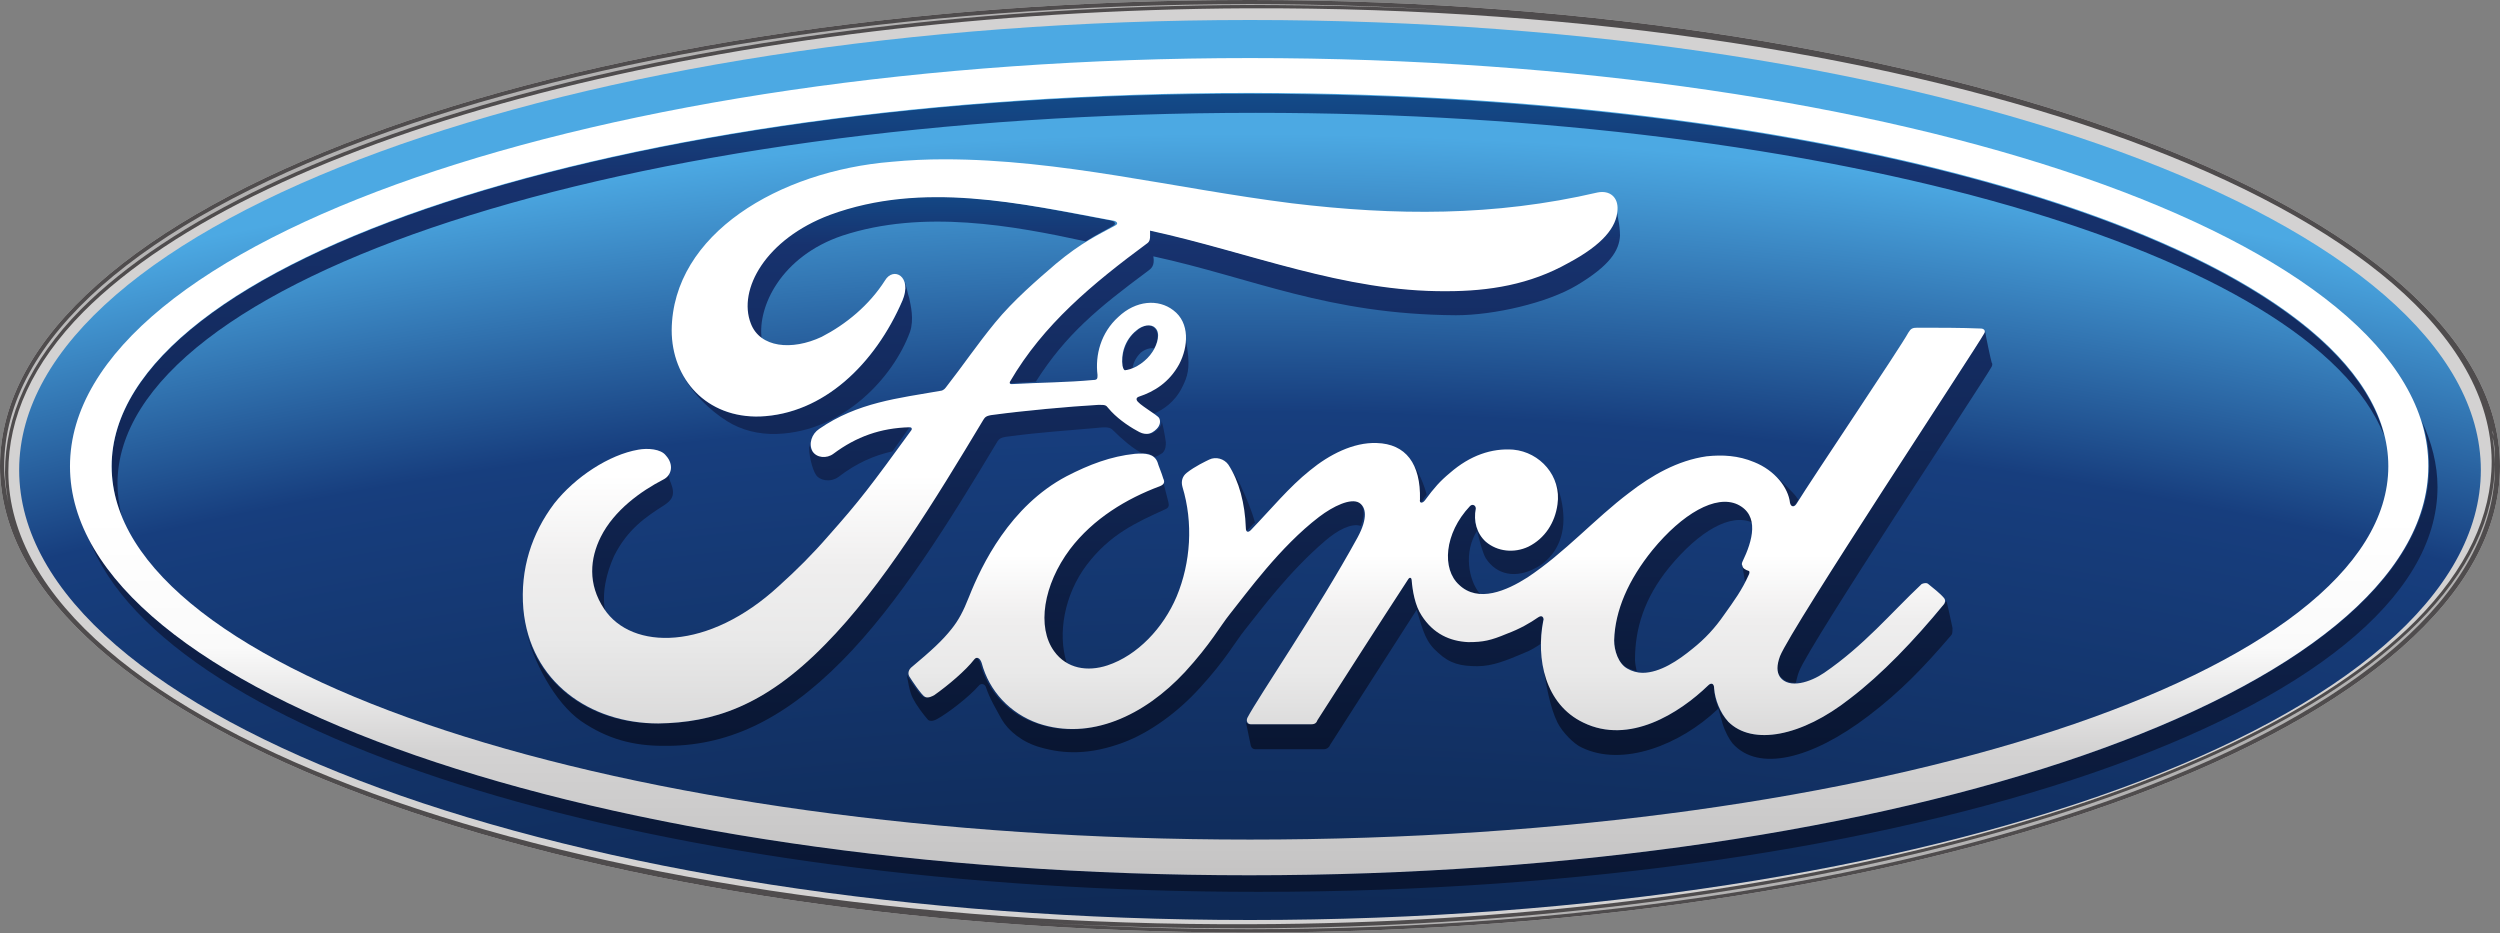<svg width="150" height="56" viewBox="0 0 150 56" fill="none" xmlns="http://www.w3.org/2000/svg">
<rect x="0" y="0" width="150" height="56" fill="#808080" stroke="none"/>
<g clip-path="url(#clip0_941_236)">
<path d="M149.55 25.835C149.6 25.984 149.6 26.084 149.6 26.233C149.6 26.084 149.55 25.984 149.55 25.835ZM75 0C33.35 0 0 12.444 0 27.975C0 43.456 33.65 55.95 75 55.95C116.35 55.95 150 43.406 150 27.975C150 12.544 116.35 0 75 0Z" fill="#D3D2D2"/>
<path d="M1.15 28.2C1.15 43.1 34.2 55.2 75 55.2C115.8 55.2 148.85 43.15 148.85 28.2C148.85 13.3 115.8 1.2 75 1.2C34.2 1.2 1.15 13.3 1.15 28.2Z" fill="url(#paint0_radial_941_236)"/>
<path d="M6.699 27.975C6.699 28.971 6.899 29.966 7.299 30.962C7.149 30.315 7.049 29.668 7.049 29.021C7.049 16.726 37.599 6.77 75.349 6.77C110.049 6.77 138.699 15.182 143.049 26.134C140.149 14.635 110.799 5.625 74.999 5.625C37.299 5.575 6.699 15.63 6.699 27.975Z" fill="url(#paint1_linear_941_236)"/>
<path d="M145.75 27.975C145.75 41.515 114.05 52.516 75 52.516C40.2 52.516 11.3 43.804 5.35 32.355C9.9 44.302 39.55 53.511 75.5 53.511C114.6 53.511 146.25 42.61 146.25 29.22C146.25 27.875 145.9 26.532 145.3 25.237C145.6 26.084 145.75 27.029 145.75 27.975Z" fill="url(#paint2_linear_941_236)"/>
<path d="M88.2 30.364C86.6 32.007 86.5 34.148 87.55 35.093C87.9 35.442 88.35 35.591 88.8 35.641C88.1 34.795 87.8 33.102 88.65 31.808C88.5 31.41 88.45 30.962 88.55 30.514C88.55 30.414 88.5 30.315 88.4 30.315C88.3 30.265 88.25 30.315 88.2 30.364Z" fill="url(#paint3_linear_941_236)"/>
<path d="M104.549 33.849C104.549 34.097 104.649 34.545 104.699 34.894C104.799 34.745 104.849 34.595 104.949 34.396C104.999 34.247 104.999 34.247 104.899 34.197C104.749 34.147 104.549 33.998 104.549 33.898C104.499 33.898 104.499 33.898 104.549 33.849Z" fill="url(#paint4_linear_941_236)"/>
<path d="M106.449 28.473C106.999 28.97 107.299 29.568 107.349 30.165C107.349 30.414 107.599 30.464 107.749 30.215C107.799 30.165 107.849 30.066 107.899 29.966C107.849 29.916 107.799 29.866 107.749 29.767C107.549 29.518 106.999 28.97 106.449 28.473Z" fill="url(#paint5_linear_941_236)"/>
<path d="M84.5 27.477C84.9 28.075 85.1 28.871 85.1 29.917C85.1 30.166 85.3 30.166 85.4 29.966C85.45 29.867 85.55 29.767 85.6 29.668C85.35 28.722 84.85 27.826 84.5 27.477Z" fill="url(#paint6_linear_941_236)"/>
<path d="M99.15 32.953C97.65 34.745 96.85 36.586 96.85 38.378C96.85 39.025 97.1 39.822 97.65 40.071C97.85 40.17 98 40.22 98.2 40.27C98.15 40.021 98.1 39.772 98.1 39.573C98.1 37.731 98.65 35.889 100.15 34.048C101.95 31.857 103.85 30.762 105.15 31.36C105.1 30.862 104.85 30.464 104.3 30.215C104.05 30.115 103.8 30.065 103.5 30.065C102.2 30.065 100.6 31.16 99.15 32.953Z" fill="url(#paint7_linear_941_236)"/>
<path d="M69.45 29.12C67.45 29.866 65.45 31.061 64.05 32.903C62.45 34.994 62.05 37.532 63.1 39.026C63.35 39.374 63.65 39.623 64 39.772C63.45 38.03 63.85 35.691 65.2 33.898C66.6 32.057 68.15 31.36 69.9 30.563C70.15 30.464 70.15 30.314 70.1 30.115C70 29.767 69.8 28.871 69.7 28.672C69.75 28.921 69.7 29.07 69.45 29.12Z" fill="url(#paint8_linear_941_236)"/>
<path d="M84.45 34.745C82.6 37.582 80.85 40.32 79 43.207C78.9 43.357 78.8 43.406 78.65 43.456C77.5 43.456 76.25 43.456 75 43.456C74.85 43.456 74.8 43.406 74.75 43.307C74.85 43.755 75 44.551 75.05 44.75C75.1 44.9 75.2 44.95 75.3 44.95C76.65 44.95 78.3 44.95 79.45 44.95C79.6 44.95 79.75 44.85 79.8 44.701C81.5 42.062 83.3 39.225 85 36.587C85.4 37.931 85.55 38.528 86.3 39.175C87 39.822 87.65 39.972 88.65 39.972C89.55 39.972 90.4 39.623 91.45 39.175C91.85 39.026 92.15 38.827 92.45 38.628C92.45 38.13 92.5 37.632 92.6 37.184C92.6 37.134 92.55 36.836 92.3 36.985C91.8 37.334 91.2 37.682 90.4 37.981C89.45 38.329 89 38.478 88.1 38.478C87 38.478 86 37.981 85.3 36.886C84.9 36.288 84.75 35.392 84.7 34.745C84.7 34.695 84.65 34.645 84.6 34.645C84.55 34.695 84.5 34.695 84.45 34.745Z" fill="url(#paint9_linear_941_236)"/>
<path d="M116.651 36.238C114.851 38.428 112.901 40.469 111.001 41.913C108.051 44.203 105.151 44.75 103.701 43.307C103.151 42.759 102.851 42.012 102.851 41.316C102.851 40.967 102.651 40.967 102.501 41.116C100.751 42.809 97.751 44.7 95.001 43.356C93.651 42.66 92.901 41.415 92.601 40.021C92.751 41.017 93.001 42.46 93.451 43.356C93.751 43.954 94.451 44.651 94.901 44.85C97.351 46.044 100.801 44.7 103.051 42.56C103.051 42.51 103.101 42.51 103.101 42.51C103.201 42.908 103.351 43.356 103.351 43.406C103.501 43.904 103.751 44.352 103.951 44.601C105.501 46.343 108.701 45.547 112.101 42.958C114.001 41.515 115.401 40.071 117.101 38.08C117.151 37.98 117.151 37.881 117.151 37.682C117.051 37.234 116.901 36.487 116.801 36.089C116.701 36.089 116.701 36.188 116.651 36.238Z" fill="url(#paint10_linear_941_236)"/>
<path d="M93.4 30.215C93.25 31.31 92.65 32.256 91.65 32.754C90.8 33.152 89.8 33.102 89.1 32.455C88.9 32.256 88.75 32.007 88.6 31.758C88.8 32.554 88.95 33.152 89.15 33.5C89.8 34.496 90.95 34.745 92.2 34.048C93.1 33.55 93.9 32.505 93.8 30.862C93.75 30.016 93.5 29.169 93.1 28.473C93.4 29.02 93.5 29.617 93.4 30.215Z" fill="url(#paint11_linear_941_236)"/>
<path d="M119.05 19.961C118.5 20.956 107.5 37.582 106.8 39.324C106.6 39.872 106.55 40.27 106.8 40.569C107.05 40.867 107.35 40.967 107.75 40.967C107.8 40.768 107.85 40.519 107.95 40.27C108.65 38.528 118.95 22.997 119.5 22.002C119.55 21.902 119.55 21.803 119.5 21.753C119.45 21.604 119.1 19.961 119.1 19.811C119.1 19.861 119.1 19.911 119.05 19.961Z" fill="url(#paint12_linear_941_236)"/>
<path d="M73.449 27.727C73.499 27.776 73.499 27.776 73.549 27.826C74.199 28.822 74.549 30.166 74.599 31.609C74.649 31.908 74.749 31.908 74.899 31.759C75.049 31.609 75.149 31.46 75.299 31.36C75.099 30.614 74.799 29.917 74.499 29.27C74.399 28.971 73.899 28.125 73.449 27.727Z" fill="url(#paint13_linear_941_236)"/>
<path d="M79.05 31.011C76.7 32.803 74.7 35.591 73.7 36.835C73.1 37.582 72.55 38.627 71 40.32C68.55 42.958 65.3 44.501 62.2 43.406C60.5 42.858 59.25 41.465 58.8 39.772C58.7 39.424 58.5 39.374 58.35 39.573C57.85 40.22 56.8 41.116 55.95 41.713C55.85 41.763 55.6 41.913 55.4 41.813C55.2 41.713 54.6 40.817 54.45 40.569C54.45 40.519 54.4 40.519 54.4 40.469C54.6 41.564 54.65 41.713 54.95 42.211C55.3 42.759 55.65 43.157 55.7 43.207C55.9 43.306 56.1 43.207 56.2 43.157C56.85 42.809 58.15 41.813 58.75 41.116C58.9 40.967 59.1 41.066 59.15 41.216C59.4 41.962 59.75 42.51 60.1 43.157C60.5 43.854 61.35 44.551 62.45 44.849C63.85 45.248 65.4 45.297 67.4 44.551C69 43.953 70.7 42.709 72 41.265C73.55 39.573 74.1 38.528 74.7 37.781C75.7 36.536 77.3 34.346 79.5 32.455C80.25 31.808 81.1 31.36 81.65 31.559C81.95 30.762 81.8 30.314 81.5 30.065C81.4 30.016 81.25 29.966 81.1 29.966C80.5 30.065 79.75 30.513 79.05 31.011Z" fill="url(#paint14_linear_941_236)"/>
<path d="M39.649 28.771C38.299 29.468 36.699 30.613 35.899 32.206C35.249 33.5 35.149 35.043 36.099 36.536C36.199 36.636 36.249 36.785 36.349 36.885C36.049 35.64 36.399 34.346 36.849 33.351C37.649 31.758 38.749 31.011 39.849 30.314C40.299 30.015 40.549 29.717 40.249 28.97C40.149 28.771 40.099 28.373 40.049 28.024C40.099 28.323 39.949 28.622 39.649 28.771Z" fill="url(#paint15_linear_941_236)"/>
<path d="M49.699 12.892C45.849 14.335 44.149 17.372 44.949 19.413C45.099 19.811 45.349 20.11 45.699 20.309C45.449 18.417 46.849 15.381 50.549 14.136C55.399 12.543 60.799 13.539 65.149 14.485C65.749 14.087 66.299 13.838 66.799 13.539C67.049 13.39 66.749 13.24 66.699 13.24C63.249 12.593 59.649 11.797 56.149 11.797C53.949 11.797 51.799 12.095 49.699 12.892Z" fill="url(#paint16_linear_941_236)"/>
<path d="M65.85 24.292C64.1 24.391 61.4 24.64 59.55 24.889C59.1 24.939 59.05 25.038 58.95 25.188C56 30.016 52.9 35.193 49.45 38.677C45.75 42.411 42.7 43.406 39.45 43.406C35.7 43.456 32.35 41.316 31.5 37.582C31.95 39.673 33.3 42.162 34.85 43.257C36.45 44.352 38 44.75 39.8 44.75C43.5 44.8 46.9 43.307 50.5 39.673C53.95 36.188 56.95 31.31 59.85 26.482C59.95 26.332 60.05 26.233 60.55 26.183C62.4 25.934 64.05 25.835 65.7 25.685C66.2 25.636 66.55 25.586 66.75 25.785C67.35 26.382 68 26.93 68.5 27.179C68.8 27.179 69.05 27.229 69.25 27.428C69.45 27.378 69.6 27.278 69.75 27.179C69.95 26.98 69.95 26.731 69.95 26.532C69.9 26.133 69.75 25.337 69.65 25.138C69.75 25.287 69.7 25.536 69.5 25.735C69.35 25.884 69.15 26.034 68.9 26.034C68.7 26.034 68.55 25.934 68.3 25.835C67.75 25.536 67.05 25.038 66.6 24.491C66.5 24.341 66.4 24.292 66.2 24.292C66 24.242 65.95 24.292 65.85 24.292Z" fill="url(#paint17_linear_941_236)"/>
<path d="M49.949 27.179C49.549 27.477 48.949 27.428 48.699 27.029C48.599 26.88 48.549 26.731 48.549 26.631C48.499 27.278 48.749 28.174 48.949 28.473C49.149 28.822 49.799 28.971 50.299 28.622C51.399 27.776 52.449 27.328 53.549 27.079C53.849 26.681 54.149 26.233 54.499 25.735C54.549 25.686 54.549 25.636 54.499 25.636C54.499 25.586 54.449 25.586 54.349 25.586C52.799 25.636 51.349 26.134 49.949 27.179Z" fill="url(#paint18_linear_941_236)"/>
<path d="M96.75 11.847C96.75 11.896 96.8 11.896 96.8 11.946C96.8 11.896 96.8 11.847 96.75 11.847Z" fill="url(#paint19_linear_941_236)"/>
<path d="M96.951 12.544C96.901 13.589 96.051 14.634 94.001 15.729C91.651 17.024 89.251 17.372 86.701 17.422C80.551 17.472 74.801 15.082 68.901 13.788C68.901 14.037 68.951 14.336 68.751 14.535C65.451 16.974 62.501 19.413 60.501 22.848C60.451 22.947 60.451 22.997 60.601 22.997C61.151 22.947 61.651 22.947 62.151 22.898C63.951 20.06 65.901 18.467 68.851 16.277C69.051 16.128 69.301 15.978 69.201 15.381C75.151 16.675 79.651 18.866 87.351 18.915C89.651 18.915 92.851 18.169 94.601 17.123C96.601 15.929 97.151 15.033 97.201 14.137C97.201 13.838 97.151 13.39 97.101 13.191C97.051 12.892 97.001 12.494 96.901 12.195C96.951 12.245 96.951 12.394 96.951 12.544Z" fill="url(#paint20_linear_941_236)"/>
<path d="M68.301 19.762C68.251 19.811 68.151 19.911 68.051 19.961C67.451 20.558 67.301 21.355 67.351 21.952C67.401 22.201 67.501 22.25 67.601 22.201C67.701 22.201 67.851 22.151 67.951 22.101C68.001 21.753 68.151 21.454 68.451 21.155C68.701 20.956 69.001 20.857 69.251 20.907C69.501 20.459 69.551 19.911 69.251 19.662C69.151 19.562 69.001 19.513 68.801 19.513C68.701 19.562 68.501 19.612 68.301 19.762Z" fill="url(#paint21_linear_941_236)"/>
<path d="M70.65 21.852C70.1 22.947 69.15 23.495 68.25 23.793C68.25 23.793 68.05 23.843 68.1 23.993C68.1 24.192 68.75 24.59 69.15 24.839C69.2 24.839 69.3 24.789 69.3 24.789C69.75 24.59 70.5 24.142 70.95 23.196C71.25 22.599 71.4 22.101 71.25 21.006C71.15 20.259 71 19.562 70.8 19.264C71.25 20.06 71.1 21.056 70.65 21.852Z" fill="url(#paint22_linear_941_236)"/>
<path d="M54.251 16.825C54.351 17.074 54.351 17.522 54.151 18.02C52.501 21.853 49.401 24.839 45.601 24.989C43.301 25.038 41.601 23.894 40.801 22.201C41.401 23.495 42.601 24.64 43.651 25.287C44.451 25.785 45.501 26.084 46.651 26.034C50.601 25.885 53.601 22.649 54.601 19.911C54.851 19.165 54.651 18.368 54.551 17.87C54.451 17.622 54.401 17.174 54.251 16.825Z" fill="url(#paint23_linear_941_236)"/>
<path d="M149.55 25.835C149.6 25.984 149.6 26.084 149.6 26.233C149.6 26.084 149.55 25.984 149.55 25.835ZM0.5 28.324C0.5 25.038 1.95 21.803 5 18.716C15.75 7.915 43.85 0.647 74.85 0.498C115.95 0.348 149.4 12.544 149.5 27.676C149.5 30.962 148 34.148 144.95 37.234C134.2 48.036 106.15 55.353 75.15 55.452C34.05 55.652 0.6 43.456 0.5 28.324ZM75 0C33.35 0 0 12.444 0 27.975C0 43.456 33.65 55.95 75 55.95C116.35 55.95 150 43.406 150 27.975C150 12.544 116.35 0 75 0Z" fill="#4F4C4D"/>
<path d="M0.25 27.975C0.25 28.722 0.35 29.419 0.5 30.166C0.4 29.568 0.3 28.921 0.3 28.324C0.3 24.989 1.8 21.654 4.85 18.567C15.65 7.716 43.8 0.398 74.85 0.299C79.15 0.299 83.4 0.398 87.5 0.647C83.45 0.398 79.25 0.249 75 0.249C33.55 0.249 0.25 12.594 0.25 27.975Z" fill="url(#paint24_linear_941_236)"/>
<path d="M149.699 27.676C149.699 31.011 148.149 34.296 145.049 37.383C134.299 48.184 106.149 55.551 75.099 55.701C70.699 55.701 66.399 55.601 62.199 55.352C66.349 55.601 70.599 55.751 74.949 55.751C116.199 55.751 149.699 43.207 149.699 27.975C149.699 27.377 149.649 26.83 149.549 26.232C149.699 26.73 149.699 27.228 149.699 27.676Z" fill="url(#paint25_linear_941_236)"/>
<path d="M4.199 27.975C4.199 41.515 35.899 52.516 74.949 52.516C114.049 52.516 145.699 41.515 145.699 27.975C145.749 14.435 114.099 3.484 74.999 3.484C35.899 3.484 4.199 14.435 4.199 27.975ZM6.699 27.975C6.699 15.58 37.249 5.575 74.999 5.575C112.699 5.575 143.299 15.58 143.299 27.975C143.299 40.37 112.749 50.375 74.999 50.375C37.299 50.375 6.699 40.37 6.699 27.975Z" fill="url(#paint26_linear_941_236)"/>
<path d="M115.049 19.662C114.749 19.662 114.649 19.712 114.499 19.961C114.049 20.807 108.749 28.672 107.799 30.215C107.649 30.464 107.449 30.414 107.399 30.165C107.299 29.269 106.499 28.224 105.249 27.726C104.299 27.328 103.349 27.278 102.399 27.378C100.649 27.627 99.099 28.523 97.749 29.568C95.699 31.111 93.899 33.152 91.649 34.645C90.399 35.442 88.699 36.188 87.549 35.093C86.499 34.147 86.649 32.007 88.199 30.364C88.349 30.215 88.549 30.315 88.549 30.514C88.399 31.26 88.599 32.007 89.149 32.505C89.849 33.102 90.849 33.202 91.699 32.803C92.699 32.306 93.299 31.36 93.449 30.265C93.699 28.572 92.399 27.129 90.799 26.979C89.499 26.88 88.199 27.328 86.999 28.373C86.399 28.871 86.049 29.269 85.499 30.016C85.349 30.215 85.149 30.215 85.199 29.966C85.249 27.826 84.349 26.631 82.599 26.581C81.199 26.531 79.749 27.278 78.599 28.224C77.349 29.219 76.249 30.563 75.049 31.808C74.899 31.957 74.749 31.957 74.749 31.659C74.699 30.215 74.349 28.871 73.699 27.875C73.449 27.527 72.949 27.378 72.549 27.577C72.349 27.676 71.699 27.975 71.199 28.373C70.949 28.572 70.849 28.871 70.949 29.219C71.599 31.36 71.449 33.749 70.599 35.79C69.799 37.682 68.249 39.324 66.449 39.922C65.249 40.32 63.999 40.121 63.249 39.075C62.199 37.632 62.599 35.093 64.199 32.953C65.599 31.111 67.599 29.916 69.599 29.17C69.849 29.07 69.899 28.921 69.799 28.722C69.699 28.373 69.499 27.925 69.449 27.726C69.249 27.228 68.749 27.179 68.099 27.228C66.649 27.378 65.349 27.875 63.999 28.572C60.599 30.364 58.899 33.899 58.149 35.79C57.799 36.686 57.499 37.234 57.099 37.731C56.549 38.428 55.899 39.026 54.649 40.071C54.549 40.171 54.449 40.37 54.549 40.569C54.699 40.818 55.299 41.714 55.499 41.813C55.699 41.913 55.949 41.763 56.049 41.714C56.899 41.116 57.949 40.22 58.449 39.573C58.599 39.374 58.799 39.474 58.899 39.772C59.349 41.465 60.599 42.809 62.299 43.406C65.399 44.451 68.649 42.958 71.099 40.32C72.649 38.627 73.199 37.582 73.799 36.835C74.799 35.591 76.799 32.803 79.149 31.011C79.999 30.364 81.049 29.867 81.549 30.165C81.949 30.414 82.099 31.061 81.449 32.256C79.049 36.636 75.499 41.813 74.849 43.058C74.749 43.257 74.849 43.456 75.049 43.456C76.299 43.456 77.549 43.456 78.699 43.456C78.899 43.456 78.999 43.356 79.049 43.207C80.899 40.32 82.649 37.582 84.499 34.745C84.599 34.595 84.699 34.695 84.699 34.795C84.749 35.442 84.899 36.338 85.299 36.935C85.999 38.03 86.999 38.478 88.099 38.528C88.999 38.528 89.449 38.428 90.399 38.03C91.199 37.731 91.799 37.383 92.299 37.035C92.599 36.835 92.649 37.184 92.599 37.234C92.149 39.523 92.699 42.261 94.999 43.356C97.749 44.7 100.749 42.809 102.499 41.116C102.649 40.967 102.849 40.967 102.849 41.315C102.899 41.963 103.199 42.759 103.699 43.307C105.149 44.75 108.099 44.203 110.999 41.913C112.899 40.469 114.849 38.428 116.649 36.238C116.699 36.139 116.749 36.039 116.649 35.89C116.399 35.591 115.999 35.292 115.699 35.043C115.599 34.944 115.399 34.994 115.299 35.043C113.449 36.786 111.849 38.727 109.449 40.37C108.649 40.917 107.349 41.365 106.799 40.619C106.599 40.32 106.599 39.922 106.799 39.374C107.499 37.632 118.499 21.006 119.049 20.011C119.149 19.861 119.049 19.712 118.849 19.712C117.699 19.662 116.199 19.662 115.049 19.662ZM97.649 40.121C97.099 39.822 96.849 39.026 96.849 38.428C96.899 36.636 97.699 34.795 99.149 33.003C100.949 30.812 102.949 29.667 104.249 30.265C105.599 30.912 105.149 32.455 104.549 33.699C104.499 33.799 104.499 33.899 104.549 33.948C104.549 34.098 104.749 34.197 104.899 34.247C104.949 34.247 104.999 34.297 104.949 34.446C104.499 35.442 104.049 36.039 103.449 36.885C102.899 37.682 102.299 38.329 101.549 38.926C100.699 39.623 99.599 40.37 98.549 40.37C98.249 40.37 97.899 40.27 97.649 40.121Z" fill="url(#paint27_linear_941_236)"/>
<path d="M56.651 9.558C55.601 9.558 54.551 9.607 53.501 9.707C46.751 10.255 40.351 14.038 40.301 19.812C40.301 22.749 42.401 25.088 45.601 24.989C49.401 24.839 52.501 21.853 54.151 18.02C54.751 16.576 53.601 15.979 53.101 16.825C52.151 18.319 50.751 19.463 49.301 20.21C47.501 21.056 45.601 20.857 45.051 19.414C44.251 17.373 45.951 14.336 49.801 12.893C55.351 10.852 61.201 12.196 66.801 13.241C66.901 13.241 67.201 13.39 66.901 13.54C65.901 14.087 64.901 14.535 63.351 15.83C62.251 16.775 60.801 18.02 59.701 19.364C58.601 20.708 57.801 21.902 56.751 23.247C56.601 23.446 56.451 23.446 56.451 23.446C53.901 23.894 51.451 24.142 49.151 25.735C48.701 26.034 48.501 26.631 48.751 27.079C49.001 27.478 49.601 27.527 50.001 27.229C51.401 26.183 52.851 25.686 54.551 25.636C54.601 25.636 54.651 25.636 54.701 25.686C54.701 25.735 54.701 25.785 54.701 25.785C52.201 29.22 51.601 30.016 49.701 32.157C48.751 33.252 47.801 34.198 46.751 35.143C42.501 39.076 37.901 39.026 36.251 36.537C35.251 35.044 35.401 33.501 36.051 32.206C36.851 30.614 38.451 29.469 39.801 28.772C40.301 28.523 40.451 27.876 39.951 27.328C39.651 26.93 38.851 26.88 38.301 26.98C36.551 27.279 34.501 28.622 33.251 30.215C31.901 32.007 31.201 34.148 31.401 36.537C31.801 40.918 35.401 43.407 39.501 43.407C42.751 43.357 45.851 42.411 49.501 38.678C52.951 35.193 56.101 30.016 59.001 25.188C59.101 25.038 59.151 24.939 59.601 24.889C61.451 24.64 64.151 24.391 65.901 24.292C66.301 24.292 66.351 24.292 66.501 24.491C66.951 25.038 67.651 25.536 68.201 25.835C68.451 25.984 68.601 26.034 68.801 26.034C69.051 26.034 69.251 25.885 69.401 25.735C69.601 25.536 69.651 25.287 69.551 25.088C69.451 24.889 68.251 24.242 68.201 23.993C68.151 23.844 68.351 23.794 68.351 23.794C69.251 23.495 70.151 22.948 70.751 21.853C71.301 20.807 71.401 19.364 70.401 18.617C69.501 17.92 68.151 18.02 67.101 19.015C66.051 19.961 65.701 21.305 65.851 22.5C65.851 22.699 65.851 22.799 65.601 22.799C64.001 22.948 62.451 22.948 60.701 23.047C60.601 23.047 60.551 22.998 60.601 22.898C62.601 19.463 65.551 17.024 68.851 14.585C69.051 14.436 69.001 14.137 69.001 13.838C74.951 15.133 80.651 17.522 86.801 17.472C89.351 17.472 91.801 17.074 94.101 15.78C96.151 14.685 97.001 13.639 97.051 12.594C97.101 11.847 96.601 11.399 95.851 11.549C89.651 12.992 83.701 12.943 77.501 12.196C70.401 11.3 63.651 9.558 56.651 9.558ZM67.351 21.952C67.251 21.305 67.451 20.409 68.201 19.812C68.551 19.513 69.051 19.414 69.301 19.663C69.651 19.961 69.451 20.658 69.151 21.106C68.801 21.654 68.151 22.102 67.601 22.201H67.551C67.501 22.251 67.401 22.201 67.351 21.952Z" fill="url(#paint28_linear_941_236)"/>
</g>
<defs>
<radialGradient id="paint0_radial_941_236" cx="0" cy="0" r="1" gradientUnits="userSpaceOnUse" gradientTransform="translate(74.446 310.311) scale(323.828 315.765)">
<stop stop-color="#00050D"/>
<stop offset="0.7" stop-color="#051125"/>
<stop offset="0.904" stop-color="#173E7E"/>
<stop offset="0.955" stop-color="#4CA9E3"/>
<stop offset="1" stop-color="#4CA9E3"/>
</radialGradient>
<linearGradient id="paint1_linear_941_236" x1="74.875" y1="56.612" x2="74.875" y2="-0.294" gradientUnits="userSpaceOnUse">
<stop stop-color="#08142E"/>
<stop offset="0.809" stop-color="#17326E"/>
<stop offset="1" stop-color="#0D69A9"/>
</linearGradient>
<linearGradient id="paint2_linear_941_236" x1="75.801" y1="56.618" x2="75.801" y2="-0.293" gradientUnits="userSpaceOnUse">
<stop stop-color="#08142E"/>
<stop offset="0.809" stop-color="#17326E"/>
<stop offset="1" stop-color="#0D69A9"/>
</linearGradient>
<linearGradient id="paint3_linear_941_236" x1="87.811" y1="46.829" x2="87.811" y2="7.4" gradientUnits="userSpaceOnUse">
<stop stop-color="#08142E"/>
<stop offset="0.809" stop-color="#17326E"/>
<stop offset="1" stop-color="#0D69A9"/>
</linearGradient>
<linearGradient id="paint4_linear_941_236" x1="104.729" y1="46.998" x2="104.729" y2="7.044" gradientUnits="userSpaceOnUse">
<stop stop-color="#08142E"/>
<stop offset="0.809" stop-color="#17326E"/>
<stop offset="1" stop-color="#0D69A9"/>
</linearGradient>
<linearGradient id="paint5_linear_941_236" x1="107.199" y1="45.438" x2="107.199" y2="8.837" gradientUnits="userSpaceOnUse">
<stop stop-color="#08142E"/>
<stop offset="0.809" stop-color="#17326E"/>
<stop offset="1" stop-color="#0D69A9"/>
</linearGradient>
<linearGradient id="paint6_linear_941_236" x1="85.075" y1="45.964" x2="85.075" y2="8.131" gradientUnits="userSpaceOnUse">
<stop stop-color="#08142E"/>
<stop offset="0.809" stop-color="#17326E"/>
<stop offset="1" stop-color="#0D69A9"/>
</linearGradient>
<linearGradient id="paint7_linear_941_236" x1="100.972" y1="46.98" x2="100.972" y2="7.09" gradientUnits="userSpaceOnUse">
<stop stop-color="#08142E"/>
<stop offset="0.809" stop-color="#17326E"/>
<stop offset="1" stop-color="#0D69A9"/>
</linearGradient>
<linearGradient id="paint8_linear_941_236" x1="66.314" y1="46.951" x2="66.314" y2="7.069" gradientUnits="userSpaceOnUse">
<stop stop-color="#08142E"/>
<stop offset="0.809" stop-color="#17326E"/>
<stop offset="1" stop-color="#0D69A9"/>
</linearGradient>
<linearGradient id="paint9_linear_941_236" x1="83.629" y1="46.955" x2="83.629" y2="7.346" gradientUnits="userSpaceOnUse">
<stop stop-color="#08142E"/>
<stop offset="0.809" stop-color="#17326E"/>
<stop offset="1" stop-color="#0D69A9"/>
</linearGradient>
<linearGradient id="paint10_linear_941_236" x1="104.808" y1="46.968" x2="104.808" y2="7.068" gradientUnits="userSpaceOnUse">
<stop stop-color="#08142E"/>
<stop offset="0.809" stop-color="#17326E"/>
<stop offset="1" stop-color="#0D69A9"/>
</linearGradient>
<linearGradient id="paint11_linear_941_236" x1="91.22" y1="46.986" x2="91.22" y2="7.062" gradientUnits="userSpaceOnUse">
<stop stop-color="#08142E"/>
<stop offset="0.809" stop-color="#17326E"/>
<stop offset="1" stop-color="#0D69A9"/>
</linearGradient>
<linearGradient id="paint12_linear_941_236" x1="113.087" y1="46.951" x2="113.087" y2="7.062" gradientUnits="userSpaceOnUse">
<stop stop-color="#08142E"/>
<stop offset="0.809" stop-color="#17326E"/>
<stop offset="1" stop-color="#0D69A9"/>
</linearGradient>
<linearGradient id="paint13_linear_941_236" x1="74.376" y1="46.537" x2="74.376" y2="7.569" gradientUnits="userSpaceOnUse">
<stop stop-color="#08142E"/>
<stop offset="0.809" stop-color="#17326E"/>
<stop offset="1" stop-color="#0D69A9"/>
</linearGradient>
<linearGradient id="paint14_linear_941_236" x1="68.127" y1="46.954" x2="68.127" y2="7.333" gradientUnits="userSpaceOnUse">
<stop stop-color="#08142E"/>
<stop offset="0.809" stop-color="#17326E"/>
<stop offset="1" stop-color="#0D69A9"/>
</linearGradient>
<linearGradient id="paint15_linear_941_236" x1="37.914" y1="46.949" x2="37.914" y2="7.061" gradientUnits="userSpaceOnUse">
<stop stop-color="#08142E"/>
<stop offset="0.809" stop-color="#17326E"/>
<stop offset="1" stop-color="#0D69A9"/>
</linearGradient>
<linearGradient id="paint16_linear_941_236" x1="55.835" y1="46.968" x2="55.835" y2="7.089" gradientUnits="userSpaceOnUse">
<stop stop-color="#08142E"/>
<stop offset="0.809" stop-color="#17326E"/>
<stop offset="1" stop-color="#0D69A9"/>
</linearGradient>
<linearGradient id="paint17_linear_941_236" x1="50.621" y1="46.959" x2="50.621" y2="7.07" gradientUnits="userSpaceOnUse">
<stop stop-color="#08142E"/>
<stop offset="0.809" stop-color="#17326E"/>
<stop offset="1" stop-color="#0D69A9"/>
</linearGradient>
<linearGradient id="paint18_linear_941_236" x1="51.564" y1="46.984" x2="51.564" y2="7.075" gradientUnits="userSpaceOnUse">
<stop stop-color="#08142E"/>
<stop offset="0.809" stop-color="#17326E"/>
<stop offset="1" stop-color="#0D69A9"/>
</linearGradient>
<linearGradient id="paint19_linear_941_236" x1="96.79" y1="46.222" x2="96.79" y2="7.181" gradientUnits="userSpaceOnUse">
<stop stop-color="#08142E"/>
<stop offset="0.809" stop-color="#17326E"/>
<stop offset="1" stop-color="#0D69A9"/>
</linearGradient>
<linearGradient id="paint20_linear_941_236" x1="78.842" y1="46.954" x2="78.842" y2="7.069" gradientUnits="userSpaceOnUse">
<stop stop-color="#08142E"/>
<stop offset="0.809" stop-color="#17326E"/>
<stop offset="1" stop-color="#0D69A9"/>
</linearGradient>
<linearGradient id="paint21_linear_941_236" x1="68.437" y1="45.6" x2="68.437" y2="7.918" gradientUnits="userSpaceOnUse">
<stop stop-color="#08142E"/>
<stop offset="0.809" stop-color="#17326E"/>
<stop offset="1" stop-color="#0D69A9"/>
</linearGradient>
<linearGradient id="paint22_linear_941_236" x1="69.718" y1="46.967" x2="69.718" y2="7.078" gradientUnits="userSpaceOnUse">
<stop stop-color="#08142E"/>
<stop offset="0.809" stop-color="#17326E"/>
<stop offset="1" stop-color="#0D69A9"/>
</linearGradient>
<linearGradient id="paint23_linear_941_236" x1="47.758" y1="46.969" x2="47.758" y2="7.079" gradientUnits="userSpaceOnUse">
<stop stop-color="#08142E"/>
<stop offset="0.809" stop-color="#17326E"/>
<stop offset="1" stop-color="#0D69A9"/>
</linearGradient>
<linearGradient id="paint24_linear_941_236" x1="58.521" y1="69.375" x2="41.335" y2="4.952" gradientUnits="userSpaceOnUse">
<stop stop-color="#B2B1B1"/>
<stop offset="0.35" stop-color="#DEDDDE"/>
<stop offset="0.65" stop-color="#DEDDDE"/>
<stop offset="1" stop-color="#B2B1B1"/>
</linearGradient>
<linearGradient id="paint25_linear_941_236" x1="104.122" y1="34.105" x2="87.016" y2="-30.019" gradientUnits="userSpaceOnUse">
<stop stop-color="#B2B1B1"/>
<stop offset="0.35" stop-color="#DEDDDE"/>
<stop offset="0.65" stop-color="#DEDDDE"/>
<stop offset="1" stop-color="#B2B1B1"/>
</linearGradient>
<linearGradient id="paint26_linear_941_236" x1="74.999" y1="-0.677" x2="74.999" y2="56.522" gradientUnits="userSpaceOnUse">
<stop stop-color="white"/>
<stop offset="0.552" stop-color="white"/>
<stop offset="0.691" stop-color="#FAFAFA"/>
<stop offset="0.8" stop-color="#D3D2D2"/>
<stop offset="1" stop-color="#BDBCBC"/>
</linearGradient>
<linearGradient id="paint27_linear_941_236" x1="86.751" y1="17.618" x2="86.751" y2="45.985" gradientUnits="userSpaceOnUse">
<stop stop-color="white"/>
<stop offset="0.552" stop-color="white"/>
<stop offset="0.691" stop-color="#EFEEEE"/>
<stop offset="0.8" stop-color="#E9E9E9"/>
<stop offset="1" stop-color="#D3D2D2"/>
</linearGradient>
<linearGradient id="paint28_linear_941_236" x1="64.076" y1="6.826" x2="64.076" y2="46.177" gradientUnits="userSpaceOnUse">
<stop stop-color="white"/>
<stop offset="0.552" stop-color="white"/>
<stop offset="0.691" stop-color="#EFEEEE"/>
<stop offset="0.8" stop-color="#E9E9E9"/>
<stop offset="1" stop-color="#D3D2D2"/>
</linearGradient>
<clipPath id="clip0_941_236">
<rect width="150" height="56" fill="white"/>
</clipPath>
</defs>
</svg>
